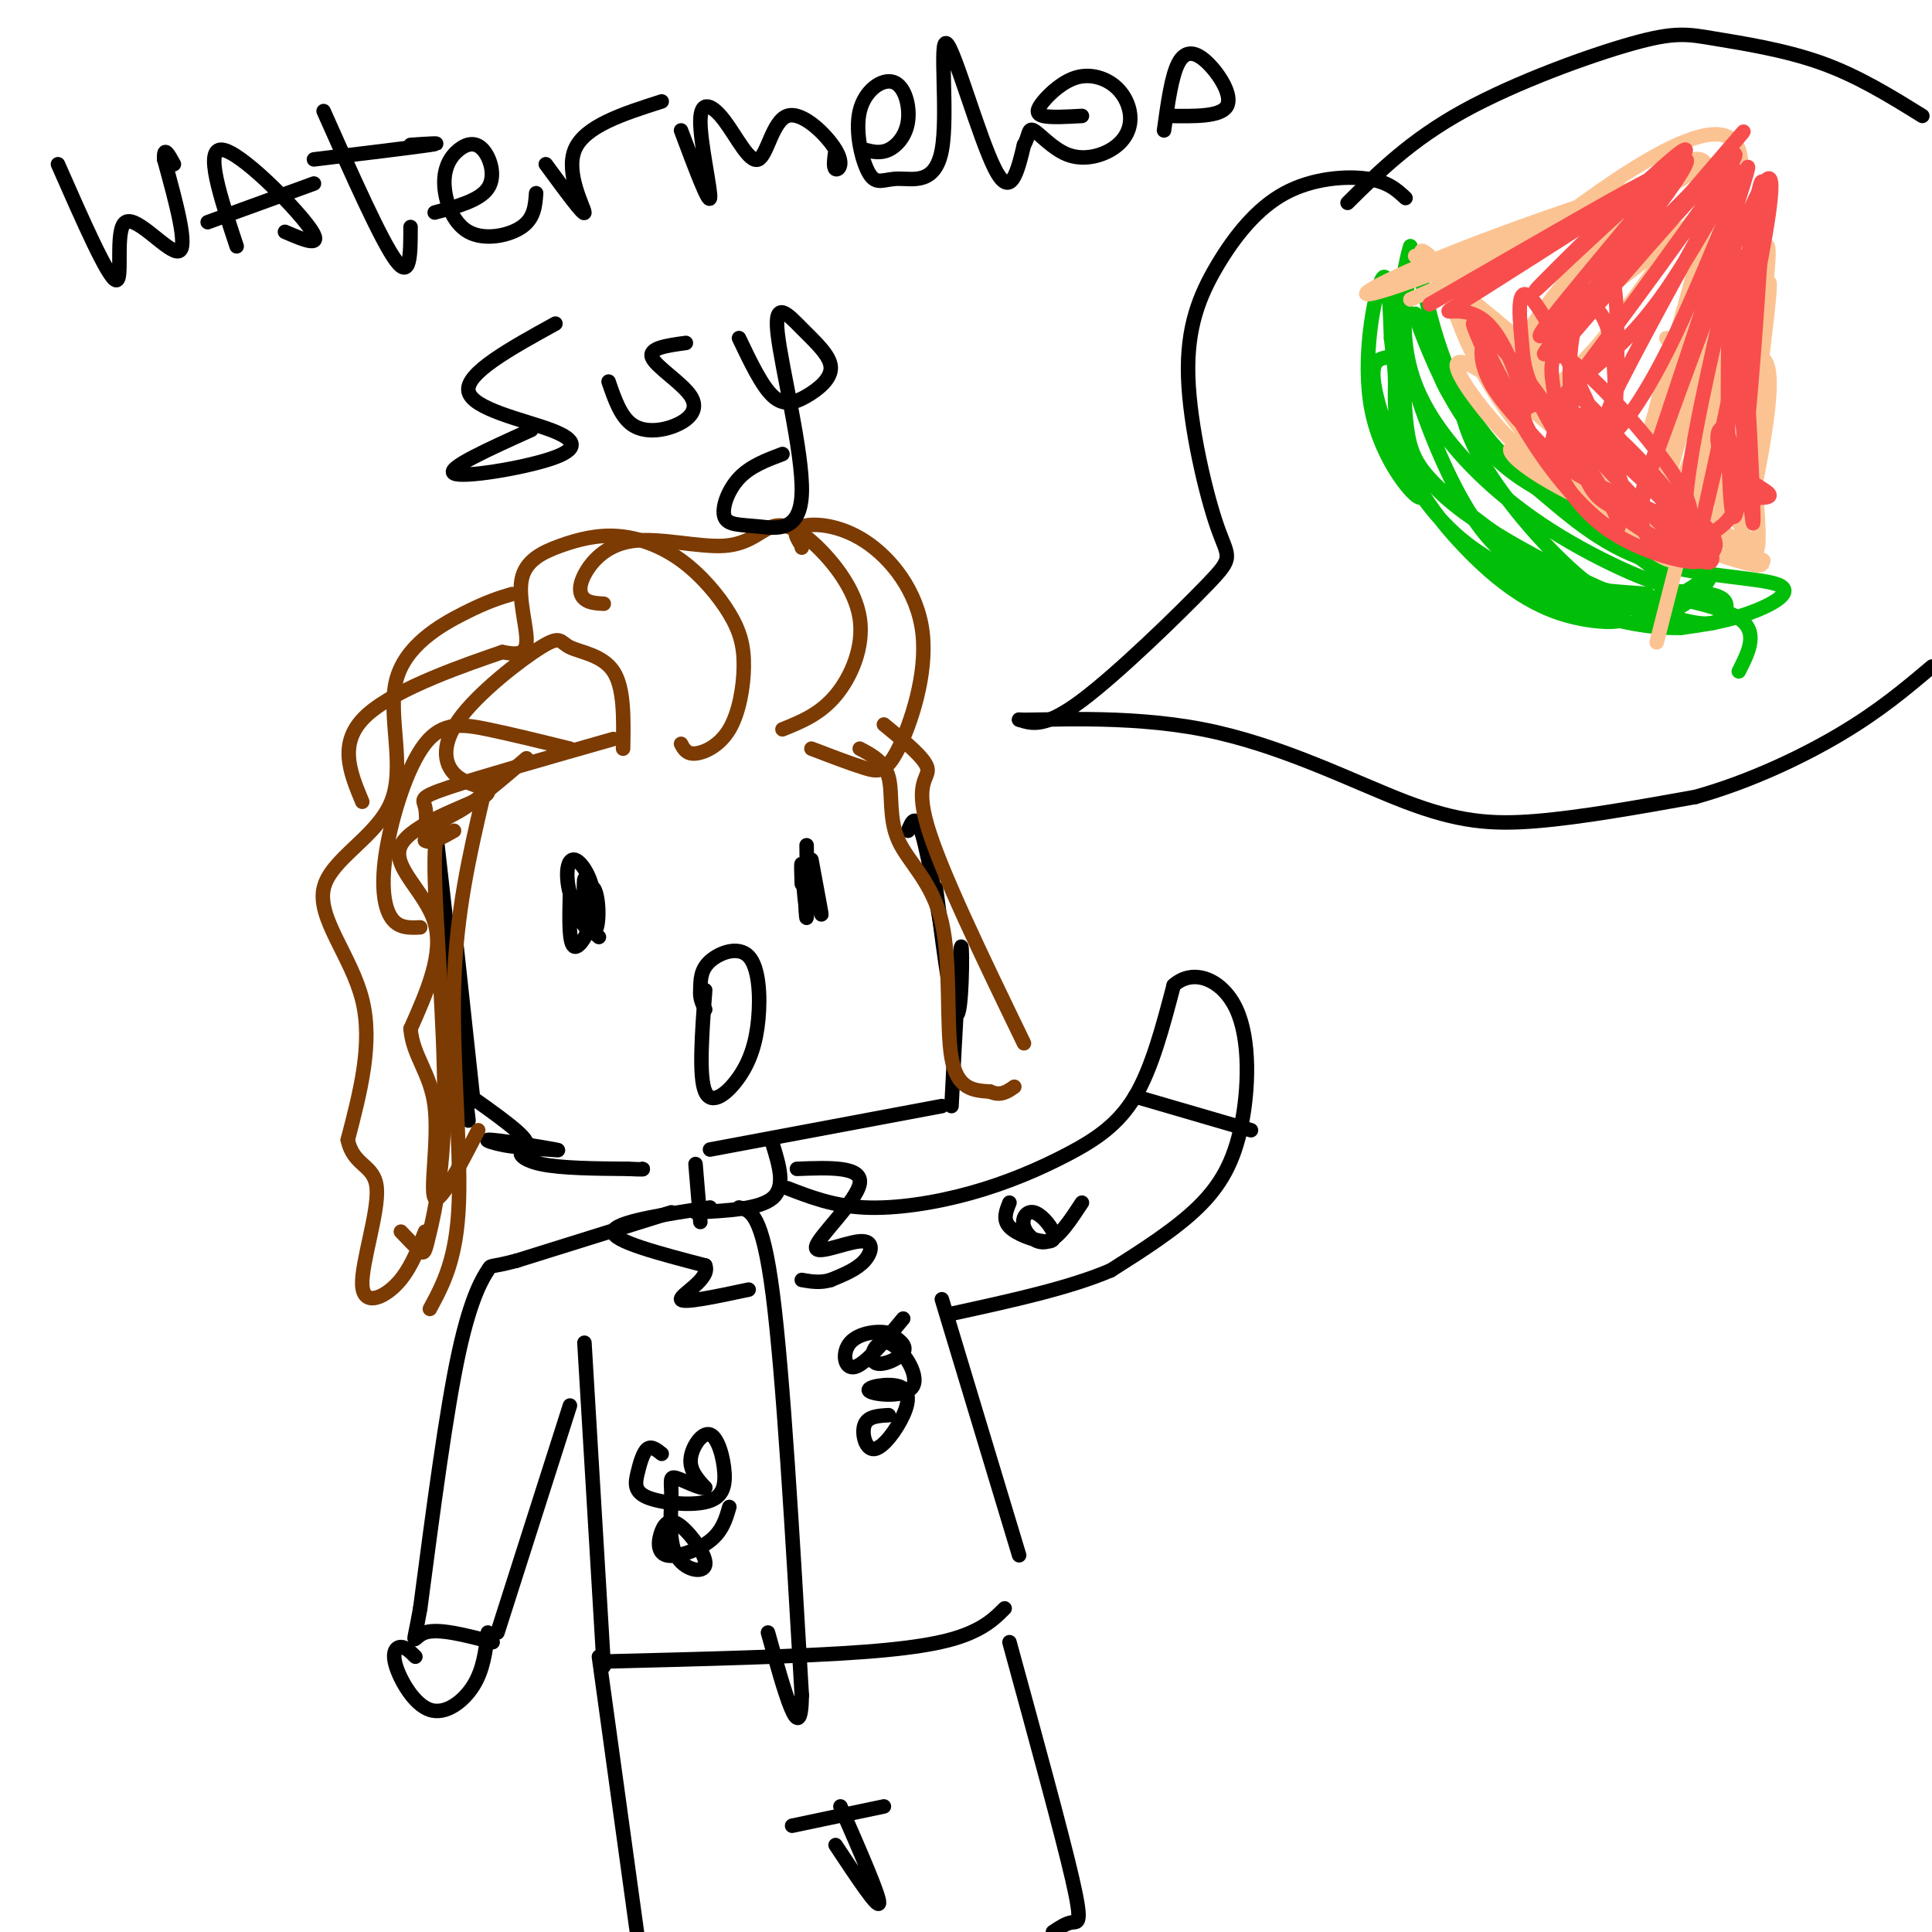 <svg viewBox='0 0 400 400' version='1.1' xmlns='http://www.w3.org/2000/svg' xmlns:xlink='http://www.w3.org/1999/xlink'><g fill='none' stroke='rgb(0,0,0)' stroke-width='3' stroke-linecap='round' stroke-linejoin='round'><path d='M92,193c1.978,16.200 3.956,32.400 3,23c-0.956,-9.400 -4.844,-44.400 -5,-46c-0.156,-1.600 3.422,30.200 7,62'/><path d='M94,191c0.000,0.000 4.000,37.000 4,37'/><path d='M96,226c6.873,4.829 13.745,9.658 13,11c-0.745,1.342 -9.109,-0.803 -8,-1c1.109,-0.197 11.689,1.556 14,2c2.311,0.444 -3.647,-0.419 -6,0c-2.353,0.419 -1.101,2.120 3,3c4.101,0.880 11.050,0.940 18,1'/><path d='M130,242c3.500,0.167 3.250,0.083 3,0'/><path d='M147,238c0.000,0.000 48.000,-9.000 48,-9'/><path d='M197,229c0.833,-16.286 1.667,-32.571 2,-33c0.333,-0.429 0.167,15.000 -1,14c-1.167,-1.000 -3.333,-18.429 -4,-24c-0.667,-5.571 0.167,0.714 1,7'/><path d='M195,193c-0.600,-3.311 -2.600,-15.089 -4,-20c-1.400,-4.911 -2.200,-2.956 -3,-1'/><path d='M146,205c-0.671,8.956 -1.343,17.913 0,21c1.343,3.087 4.700,0.305 7,-3c2.300,-3.305 3.544,-7.133 4,-12c0.456,-4.867 0.123,-10.772 -2,-13c-2.123,-2.228 -6.035,-0.779 -8,1c-1.965,1.779 -1.982,3.890 -2,6'/><path d='M145,205c-0.167,1.667 0.417,2.833 1,4'/><path d='M120,186c0.467,3.333 0.933,6.667 1,5c0.067,-1.667 -0.267,-8.333 0,-9c0.267,-0.667 1.133,4.667 2,10'/><path d='M168,178c1.185,6.410 2.371,12.820 2,11c-0.371,-1.820 -2.298,-11.869 -3,-11c-0.702,0.869 -0.178,12.656 0,12c0.178,-0.656 0.009,-13.753 0,-15c-0.009,-1.247 0.140,9.358 0,12c-0.140,2.642 -0.570,-2.679 -1,-8'/><path d='M166,179c-0.167,-0.667 -0.083,1.667 0,4'/><path d='M118,185c-0.133,5.361 -0.267,10.723 1,11c1.267,0.277 3.933,-4.530 4,-9c0.067,-4.470 -2.465,-8.602 -4,-9c-1.535,-0.398 -2.071,2.937 -1,7c1.071,4.063 3.751,8.852 5,8c1.249,-0.852 1.067,-7.345 0,-9c-1.067,-1.655 -3.019,1.527 -3,4c0.019,2.473 2.010,4.236 4,6'/><path d='M144,241c0.000,0.000 1.000,12.000 1,12'/><path d='M144,251c6.667,-0.333 13.333,-0.667 16,-3c2.667,-2.333 1.333,-6.667 0,-11'/><path d='M163,246c4.778,1.847 9.557,3.694 16,4c6.443,0.306 14.552,-0.928 22,-3c7.448,-2.072 14.236,-4.981 20,-8c5.764,-3.019 10.504,-6.148 14,-12c3.496,-5.852 5.748,-14.426 8,-23'/><path d='M243,204c4.035,-3.651 10.123,-1.278 13,5c2.877,6.278 2.544,16.459 1,24c-1.544,7.541 -4.298,12.440 -9,17c-4.702,4.560 -11.351,8.780 -18,13'/><path d='M230,263c-8.500,3.667 -20.750,6.333 -33,9'/><path d='M139,251c0.000,0.000 -32.000,10.000 -32,10'/><path d='M107,261c-6.048,1.619 -5.167,0.667 -6,2c-0.833,1.333 -3.381,4.952 -6,17c-2.619,12.048 -5.310,32.524 -8,53'/><path d='M87,333c-1.644,9.267 -1.756,5.933 1,5c2.756,-0.933 8.378,0.533 14,2'/><path d='M103,338c0.000,0.000 15.000,-47.000 15,-47'/><path d='M121,278c0.000,0.000 4.000,67.000 4,67'/><path d='M125,344c20.511,-0.511 41.022,-1.022 54,-2c12.978,-0.978 18.422,-2.422 22,-4c3.578,-1.578 5.289,-3.289 7,-5'/><path d='M211,322c0.000,0.000 -16.000,-53.000 -16,-53'/><path d='M124,343c0.000,0.000 8.000,58.000 8,58'/><path d='M209,340c5.400,19.733 10.800,39.467 13,49c2.200,9.533 1.200,8.867 0,9c-1.200,0.133 -2.600,1.067 -4,2'/><path d='M164,378c0.000,0.000 19.000,-4.000 19,-4'/><path d='M174,374c4.083,9.333 8.167,18.667 8,20c-0.167,1.333 -4.583,-5.333 -9,-12'/><path d='M147,250c-9.917,1.500 -19.833,3.000 -20,5c-0.167,2.000 9.417,4.500 19,7'/><path d='M146,262c1.222,2.733 -5.222,6.067 -5,7c0.222,0.933 7.111,-0.533 14,-2'/><path d='M165,242c6.767,-0.260 13.534,-0.520 13,3c-0.534,3.520 -8.370,10.820 -9,13c-0.630,2.180 5.946,-0.759 9,-1c3.054,-0.241 2.587,2.217 1,4c-1.587,1.783 -4.293,2.892 -7,4'/><path d='M172,265c-2.167,0.667 -4.083,0.333 -6,0'/><path d='M153,250c2.417,0.583 4.833,1.167 7,18c2.167,16.833 4.083,49.917 6,83'/><path d='M166,351c-0.167,11.667 -3.583,-0.667 -7,-13'/><path d='M137,301c-1.069,-0.853 -2.137,-1.706 -3,-1c-0.863,0.706 -1.520,2.972 -2,5c-0.480,2.028 -0.783,3.819 2,5c2.783,1.181 8.652,1.753 12,1c3.348,-0.753 4.176,-2.831 4,-6c-0.176,-3.169 -1.355,-7.430 -3,-8c-1.645,-0.570 -3.756,2.551 -4,5c-0.244,2.449 1.378,4.224 3,6'/><path d='M146,308c-0.849,0.410 -4.471,-1.566 -6,-2c-1.529,-0.434 -0.966,0.674 -1,4c-0.034,3.326 -0.665,8.869 1,12c1.665,3.131 5.625,3.848 6,2c0.375,-1.848 -2.836,-6.263 -5,-8c-2.164,-1.737 -3.281,-0.795 -4,1c-0.719,1.795 -1.040,4.445 1,5c2.040,0.555 6.440,-0.984 9,-3c2.560,-2.016 3.280,-4.508 4,-7'/><path d='M184,293c-2.168,0.117 -4.337,0.233 -5,2c-0.663,1.767 0.179,5.184 2,5c1.821,-0.184 4.620,-3.968 6,-7c1.380,-3.032 1.340,-5.310 -1,-6c-2.340,-0.690 -6.981,0.210 -6,1c0.981,0.790 7.583,1.471 9,-1c1.417,-2.471 -2.352,-8.095 -5,-9c-2.648,-0.905 -4.174,2.910 -3,4c1.174,1.090 5.050,-0.546 6,-2c0.950,-1.454 -1.025,-2.727 -3,-4'/><path d='M184,276c-2.214,-0.583 -6.250,-0.042 -8,2c-1.750,2.042 -1.214,5.583 1,5c2.214,-0.583 6.107,-5.292 10,-10'/><path d='M209,249c-0.706,1.749 -1.412,3.498 0,5c1.412,1.502 4.942,2.755 7,3c2.058,0.245 2.645,-0.520 2,-2c-0.645,-1.480 -2.524,-3.675 -4,-4c-1.476,-0.325 -2.551,1.220 -2,3c0.551,1.780 2.729,3.794 5,3c2.271,-0.794 4.636,-4.397 7,-8'/><path d='M235,227c0.000,0.000 24.000,7.000 24,7'/><path d='M86,343c-1.010,-1.003 -2.019,-2.006 -3,-2c-0.981,0.006 -1.933,1.022 -1,4c0.933,2.978 3.751,7.917 7,9c3.249,1.083 6.928,-1.691 9,-5c2.072,-3.309 2.536,-7.155 3,-11'/></g>
<g fill='none' stroke='rgb(124,59,2)' stroke-width='3' stroke-linecap='round' stroke-linejoin='round'><path d='M141,154c0.575,1.086 1.150,2.171 3,2c1.850,-0.171 4.976,-1.599 7,-5c2.024,-3.401 2.948,-8.774 3,-13c0.052,-4.226 -0.767,-7.304 -3,-11c-2.233,-3.696 -5.880,-8.009 -10,-11c-4.120,-2.991 -8.715,-4.661 -13,-5c-4.285,-0.339 -8.262,0.651 -12,2c-3.738,1.349 -7.237,3.055 -8,7c-0.763,3.945 1.211,10.127 1,13c-0.211,2.873 -2.605,2.436 -5,2'/><path d='M104,135c-6.956,2.400 -21.844,7.400 -28,13c-6.156,5.600 -3.578,11.800 -1,18'/><path d='M106,123c-2.539,0.754 -5.079,1.509 -10,4c-4.921,2.491 -12.225,6.720 -14,14c-1.775,7.280 1.978,17.611 -1,25c-2.978,7.389 -12.686,11.835 -14,18c-1.314,6.165 5.768,14.047 8,23c2.232,8.953 -0.384,18.976 -3,29'/><path d='M72,236c1.169,5.574 5.592,5.010 6,10c0.408,4.990 -3.198,15.536 -3,20c0.198,4.464 4.199,2.847 7,0c2.801,-2.847 4.400,-6.923 6,-11'/><path d='M129,155c0.124,-6.293 0.248,-12.586 -2,-16c-2.248,-3.414 -6.869,-3.947 -9,-5c-2.131,-1.053 -1.771,-2.624 -6,0c-4.229,2.624 -13.047,9.442 -17,15c-3.953,5.558 -3.043,9.854 0,12c3.043,2.146 8.218,2.142 5,4c-3.218,1.858 -14.828,5.577 -17,10c-2.172,4.423 5.094,9.549 7,16c1.906,6.451 -1.547,14.225 -5,22'/><path d='M85,213c0.464,5.726 4.125,9.042 5,16c0.875,6.958 -1.036,17.560 0,19c1.036,1.440 5.018,-6.280 9,-14'/><path d='M162,151c3.871,-1.559 7.742,-3.118 11,-7c3.258,-3.882 5.905,-10.087 5,-16c-0.905,-5.913 -5.360,-11.535 -9,-15c-3.640,-3.465 -6.463,-4.775 -9,-4c-2.537,0.775 -4.788,3.633 -10,4c-5.212,0.367 -13.387,-1.757 -19,-1c-5.613,0.757 -8.665,4.396 -10,7c-1.335,2.604 -0.953,4.173 0,5c0.953,0.827 2.476,0.914 4,1'/><path d='M168,155c4.078,1.562 8.156,3.123 11,4c2.844,0.877 4.456,1.069 7,-4c2.544,-5.069 6.022,-15.400 5,-24c-1.022,-8.600 -6.544,-15.469 -12,-19c-5.456,-3.531 -10.844,-3.723 -13,-3c-2.156,0.723 -1.078,2.362 0,4'/><path d='M166,113c0.000,0.667 0.000,0.333 0,0'/><path d='M178,155c2.579,1.367 5.158,2.734 6,6c0.842,3.266 -0.053,8.432 2,13c2.053,4.568 7.053,8.537 9,17c1.947,8.463 0.842,21.418 2,28c1.158,6.582 4.579,6.791 8,7'/><path d='M205,226c2.167,1.000 3.583,0.000 5,-1'/><path d='M212,216c-8.644,-17.867 -17.289,-35.733 -20,-45c-2.711,-9.267 0.511,-9.933 0,-12c-0.511,-2.067 -4.756,-5.533 -9,-9'/><path d='M127,153c-13.800,3.933 -27.600,7.867 -34,10c-6.400,2.133 -5.400,2.467 -5,4c0.400,1.533 0.200,4.267 0,7'/><path d='M88,174c1.000,0.833 3.500,-0.583 6,-2'/><path d='M118,155c-5.954,-1.472 -11.907,-2.944 -17,-4c-5.093,-1.056 -9.324,-1.695 -13,3c-3.676,4.695 -6.797,14.726 -8,22c-1.203,7.274 -0.486,11.793 1,14c1.486,2.207 3.743,2.104 6,2'/><path d='M109,157c-5.268,4.499 -10.537,8.998 -14,11c-3.463,2.002 -5.121,1.506 -5,12c0.121,10.494 2.022,31.978 2,47c-0.022,15.022 -1.968,23.583 -3,28c-1.032,4.417 -1.152,4.691 -2,4c-0.848,-0.691 -2.424,-2.345 -4,-4'/><path d='M100,165c-2.778,11.956 -5.556,23.911 -6,39c-0.444,15.089 1.444,33.311 1,45c-0.444,11.689 -3.222,16.844 -6,22'/></g>
<g fill='none' stroke='rgb(1,190,9)' stroke-width='3' stroke-linecap='round' stroke-linejoin='round'><path d='M287,74c-1.851,0.418 -3.703,0.835 -2,8c1.703,7.165 6.959,21.077 18,30c11.041,8.923 27.867,12.858 32,15c4.133,2.142 -4.428,2.492 -12,0c-7.572,-2.492 -14.154,-7.825 -20,-14c-5.846,-6.175 -10.956,-13.193 -13,-21c-2.044,-7.807 -1.022,-16.404 0,-25'/><path d='M290,67c0.096,-0.256 0.336,11.604 1,19c0.664,7.396 1.751,10.328 8,16c6.249,5.672 17.660,14.085 27,18c9.340,3.915 16.611,3.331 15,3c-1.611,-0.331 -12.102,-0.408 -20,-3c-7.898,-2.592 -13.203,-7.698 -18,-16c-4.797,-8.302 -9.085,-19.801 -11,-27c-1.915,-7.199 -1.458,-10.100 -1,-13'/><path d='M291,64c0.209,-5.478 1.230,-12.672 3,-7c1.770,5.672 4.289,24.211 17,37c12.711,12.789 35.615,19.828 37,20c1.385,0.172 -18.747,-6.522 -30,-13c-11.253,-6.478 -13.626,-12.739 -16,-19'/><path d='M302,82c-4.867,-7.805 -9.036,-17.816 -9,-17c0.036,0.816 4.277,12.459 9,20c4.723,7.541 9.929,10.979 16,16c6.071,5.021 13.009,11.624 23,15c9.991,3.376 23.036,3.524 27,5c3.964,1.476 -1.153,4.279 -6,6c-4.847,1.721 -9.423,2.361 -14,3'/><path d='M348,130c-5.796,0.115 -13.287,-1.098 -21,-4c-7.713,-2.902 -15.650,-7.493 -13,-7c2.650,0.493 15.885,6.070 25,6c9.115,-0.070 14.108,-5.787 15,-6c0.892,-0.213 -2.318,5.077 -7,7c-4.682,1.923 -10.838,0.479 -18,-5c-7.162,-5.479 -15.332,-14.994 -20,-22c-4.668,-7.006 -5.834,-11.503 -7,-16'/><path d='M302,83c-2.232,-4.501 -4.310,-7.753 -4,-6c0.310,1.753 3.010,8.510 14,18c10.990,9.490 30.271,21.714 33,25c2.729,3.286 -11.093,-2.367 -22,-9c-10.907,-6.633 -18.898,-14.247 -24,-21c-5.102,-6.753 -7.315,-12.644 -8,-19c-0.685,-6.356 0.157,-13.178 1,-20'/><path d='M292,51c-0.997,2.486 -3.991,18.702 -3,31c0.991,12.298 5.967,20.678 5,21c-0.967,0.322 -7.876,-7.413 -10,-18c-2.124,-10.587 0.536,-24.025 2,-27c1.464,-2.975 1.732,4.512 2,12'/><path d='M288,70c0.584,4.604 1.046,10.113 2,16c0.954,5.887 2.402,12.153 13,20c10.598,7.847 30.346,17.276 41,21c10.654,3.724 12.214,1.744 13,0c0.786,-1.744 0.798,-3.251 -3,-4c-3.798,-0.749 -11.407,-0.740 -10,0c1.407,0.740 11.831,2.211 16,5c4.169,2.789 2.085,6.894 0,11'/></g>
<g fill='none' stroke='rgb(252,195,146)' stroke-width='3' stroke-linecap='round' stroke-linejoin='round'><path d='M293,53c11.584,9.034 23.168,18.068 26,22c2.832,3.932 -3.089,2.764 -11,-5c-7.911,-7.764 -17.811,-22.122 -12,-17c5.811,5.122 27.334,29.725 34,39c6.666,9.275 -1.524,3.221 -8,-3c-6.476,-6.221 -11.238,-12.611 -16,-19'/><path d='M306,70c-4.166,-6.432 -6.581,-13.013 -6,-10c0.581,3.013 4.160,15.621 15,29c10.840,13.379 28.943,27.528 31,27c2.057,-0.528 -11.932,-15.733 -23,-26c-11.068,-10.267 -19.214,-15.597 -21,-15c-1.786,0.597 2.788,7.122 7,12c4.212,4.878 8.060,8.108 15,12c6.940,3.892 16.970,8.446 27,13'/><path d='M351,112c-2.580,-2.178 -22.531,-14.121 -32,-18c-9.469,-3.879 -8.455,0.308 4,7c12.455,6.692 36.353,15.889 41,16c4.647,0.111 -9.956,-8.865 -16,-12c-6.044,-3.135 -3.527,-0.428 2,3c5.527,3.428 14.065,7.577 15,8c0.935,0.423 -5.733,-2.879 -9,-6c-3.267,-3.121 -3.134,-6.060 -3,-9'/><path d='M353,101c-1.953,-8.039 -5.336,-23.636 -3,-19c2.336,4.636 10.392,29.505 13,32c2.608,2.495 -0.230,-17.386 -1,-28c-0.770,-10.614 0.528,-11.963 2,-12c1.472,-0.037 3.116,1.237 2,11c-1.116,9.763 -4.993,28.013 -5,23c-0.007,-5.013 3.855,-33.289 5,-44c1.145,-10.711 -0.428,-3.855 -2,3'/><path d='M364,67c-0.533,4.867 -0.867,15.533 -4,17c-3.133,1.467 -9.067,-6.267 -15,-14'/><path d='M292,62c30.189,-13.138 60.379,-26.277 56,-25c-4.379,1.277 -43.325,16.969 -58,22c-14.675,5.031 -5.078,-0.600 14,-8c19.078,-7.400 47.636,-16.569 48,-16c0.364,0.569 -27.468,10.877 -38,15c-10.532,4.123 -3.766,2.062 3,0'/><path d='M317,50c11.592,-8.659 39.073,-30.306 43,-19c3.927,11.306 -15.700,55.567 -18,58c-2.300,2.433 12.727,-36.960 15,-38c2.273,-1.040 -8.208,36.274 -11,46c-2.792,9.726 2.104,-8.137 7,-26'/><path d='M353,71c3.000,-12.667 6.999,-31.334 3,-20c-3.999,11.334 -15.996,52.669 -15,51c0.996,-1.669 14.986,-46.341 15,-57c0.014,-10.659 -13.946,12.696 -24,25c-10.054,12.304 -16.200,13.556 -17,11c-0.800,-2.556 3.746,-8.919 13,-17c9.254,-8.081 23.215,-17.880 26,-20c2.785,-2.120 -5.608,3.440 -14,9'/><path d='M340,53c-10.244,8.600 -28.854,25.599 -25,18c3.854,-7.599 30.171,-39.795 37,-38c6.829,1.795 -5.831,37.582 -9,51c-3.169,13.418 3.154,4.468 8,-8c4.846,-12.468 8.217,-28.455 7,-27c-1.217,1.455 -7.020,20.353 -10,34c-2.980,13.647 -3.137,22.042 -1,19c2.137,-3.042 6.569,-17.521 11,-32'/><path d='M358,70c2.553,-10.147 3.437,-19.514 2,-6c-1.437,13.514 -5.195,49.907 -3,44c2.195,-5.907 10.341,-54.116 9,-57c-1.341,-2.884 -12.171,39.558 -23,82'/></g>
<g fill='none' stroke='rgb(248,77,77)' stroke-width='3' stroke-linecap='round' stroke-linejoin='round'><path d='M296,63c22.500,-13.000 45.000,-26.000 46,-26c1.000,0.000 -19.500,13.000 -40,26'/><path d='M302,63c-5.453,3.451 0.914,-0.922 6,4c5.086,4.922 8.892,19.139 7,18c-1.892,-1.139 -9.481,-17.635 -10,-18c-0.519,-0.365 6.031,15.400 14,27c7.969,11.600 17.356,19.037 16,14c-1.356,-5.037 -13.456,-22.546 -20,-31c-6.544,-8.454 -7.531,-7.853 -8,-6c-0.469,1.853 -0.420,4.958 2,9c2.420,4.042 7.210,9.021 12,14'/><path d='M321,94c8.730,6.401 24.554,15.402 26,14c1.446,-1.402 -11.486,-13.207 -19,-19c-7.514,-5.793 -9.612,-5.574 -11,-5c-1.388,0.574 -2.068,1.502 -1,4c1.068,2.498 3.884,6.567 12,11c8.116,4.433 21.531,9.232 25,13c3.469,3.768 -3.009,6.505 -4,-2c-0.991,-8.505 3.504,-28.253 8,-48'/><path d='M357,62c2.808,7.602 5.827,50.606 6,46c0.173,-4.606 -2.500,-56.822 -4,-56c-1.500,0.822 -1.827,54.683 0,55c1.827,0.317 5.808,-52.909 6,-66c0.192,-13.091 -3.404,13.955 -7,41'/><path d='M358,82c-3.530,17.331 -8.856,40.158 -5,24c3.856,-16.158 16.892,-71.301 13,-69c-3.892,2.301 -24.714,62.045 -26,65c-1.286,2.955 16.965,-50.878 21,-64c4.035,-13.122 -6.144,14.467 -14,31c-7.856,16.533 -13.387,22.009 -15,22c-1.613,-0.009 0.694,-5.505 3,-11'/><path d='M335,80c6.518,-12.884 21.312,-39.594 24,-44c2.688,-4.406 -6.730,13.493 -14,24c-7.270,10.507 -12.393,13.622 -17,18c-4.607,4.378 -8.699,10.018 1,-3c9.699,-13.018 33.187,-44.696 30,-43c-3.187,1.696 -33.050,36.764 -35,39c-1.950,2.236 24.014,-28.361 33,-39c8.986,-10.639 0.993,-1.319 -7,8'/><path d='M350,40c-10.598,10.746 -33.592,33.612 -31,29c2.592,-4.612 30.769,-36.703 30,-38c-0.769,-1.297 -30.484,28.199 -31,29c-0.516,0.801 28.169,-27.092 31,-27c2.831,0.092 -20.191,28.169 -27,37c-6.809,8.831 2.596,-1.585 12,-12'/><path d='M334,58c1.774,7.596 0.209,32.587 0,37c-0.209,4.413 0.938,-11.751 0,-21c-0.938,-9.249 -3.962,-11.582 -6,-10c-2.038,1.582 -3.090,7.079 -3,14c0.090,6.921 1.324,15.266 3,20c1.676,4.734 3.796,5.855 6,7c2.204,1.145 4.493,2.312 1,-7c-3.493,-9.312 -12.767,-29.103 -17,-35c-4.233,-5.897 -3.423,2.100 -3,7c0.423,4.900 0.460,6.704 3,12c2.540,5.296 7.583,14.085 13,19c5.417,4.915 11.209,5.958 17,7'/><path d='M348,108c3.200,-0.156 2.701,-4.047 -3,-12c-5.701,-7.953 -16.603,-19.969 -21,-22c-4.397,-2.031 -2.289,5.921 -2,9c0.289,3.079 -1.241,1.284 6,9c7.241,7.716 23.253,24.944 23,22c-0.253,-2.944 -16.770,-26.058 -23,-31c-6.230,-4.942 -2.171,8.290 2,16c4.171,7.710 8.455,9.897 14,13c5.545,3.103 12.352,7.120 10,2c-2.352,-5.120 -13.864,-19.379 -21,-25c-7.136,-5.621 -9.896,-2.606 -11,0c-1.104,2.606 -0.552,4.803 0,7'/><path d='M322,96c1.381,3.599 4.834,9.096 10,13c5.166,3.904 12.046,6.216 16,7c3.954,0.784 4.981,0.040 6,-1c1.019,-1.040 2.030,-2.376 0,-5c-2.030,-2.624 -7.101,-6.537 -10,-8c-2.899,-1.463 -3.626,-0.476 -4,2c-0.374,2.476 -0.393,6.442 2,8c2.393,1.558 7.199,0.708 11,-1c3.801,-1.708 6.596,-4.275 7,-9c0.404,-4.725 -1.582,-11.607 -3,-13c-1.418,-1.393 -2.266,2.702 0,6c2.266,3.298 7.648,5.799 9,7c1.352,1.201 -1.324,1.100 -4,1'/></g>
<g fill='none' stroke='rgb(0,0,0)' stroke-width='3' stroke-linecap='round' stroke-linejoin='round'><path d='M291,41c-1.821,-1.698 -3.643,-3.396 -8,-4c-4.357,-0.604 -11.250,-0.113 -17,3c-5.750,3.113 -10.356,8.850 -14,15c-3.644,6.150 -6.327,12.714 -6,23c0.327,10.286 3.665,24.293 6,31c2.335,6.707 3.667,6.113 -2,12c-5.667,5.887 -18.333,18.253 -26,24c-7.667,5.747 -10.333,4.873 -13,4'/><path d='M211,149c4.375,0.242 21.812,-1.152 38,2c16.188,3.152 31.128,10.848 42,15c10.872,4.152 17.678,4.758 27,4c9.322,-0.758 21.161,-2.879 33,-5'/><path d='M351,165c10.956,-3.044 21.844,-8.156 30,-13c8.156,-4.844 13.578,-9.422 19,-14'/><path d='M398,24c-6.659,-4.134 -13.317,-8.268 -21,-11c-7.683,-2.732 -16.389,-4.062 -22,-5c-5.611,-0.938 -8.126,-1.483 -17,1c-8.874,2.483 -24.107,7.995 -35,14c-10.893,6.005 -17.447,12.502 -24,19'/><path d='M12,34c5.190,11.792 10.381,23.583 12,24c1.619,0.417 -0.333,-10.542 2,-12c2.333,-1.458 8.952,6.583 11,6c2.048,-0.583 -0.476,-9.792 -3,-19'/><path d='M34,33c-0.167,-3.000 0.917,-1.000 2,1'/><path d='M49,51c-3.378,-10.200 -6.756,-20.400 -3,-20c3.756,0.400 14.644,11.400 18,16c3.356,4.600 -0.822,2.800 -5,1'/><path d='M43,46c0.000,0.000 22.000,-8.000 22,-8'/><path d='M65,33c10.333,-1.250 20.667,-2.500 24,-3c3.333,-0.500 -0.333,-0.250 -4,0'/><path d='M67,23c6.000,13.500 12.000,27.000 15,31c3.000,4.000 3.000,-1.500 3,-7'/><path d='M90,44c4.640,-1.243 9.280,-2.485 11,-5c1.720,-2.515 0.520,-6.302 -1,-8c-1.520,-1.698 -3.360,-1.309 -5,0c-1.640,1.309 -3.079,3.536 -3,7c0.079,3.464 1.675,8.163 5,10c3.325,1.837 8.379,0.810 11,-1c2.621,-1.810 2.811,-4.405 3,-7'/><path d='M113,34c4.000,5.444 8.000,10.889 8,10c0.000,-0.889 -4.000,-8.111 -2,-13c2.000,-4.889 10.000,-7.444 18,-10'/><path d='M141,27c2.864,7.641 5.729,15.282 6,14c0.271,-1.282 -2.051,-11.488 -2,-16c0.051,-4.512 2.476,-3.332 5,0c2.524,3.332 5.149,8.815 7,8c1.851,-0.815 2.929,-7.930 6,-9c3.071,-1.070 8.134,3.904 10,7c1.866,3.096 0.533,4.313 0,4c-0.533,-0.313 -0.267,-2.157 0,-4'/><path d='M179,31c1.628,0.416 3.257,0.832 5,0c1.743,-0.832 3.601,-2.912 4,-6c0.399,-3.088 -0.660,-7.185 -3,-8c-2.340,-0.815 -5.960,1.651 -7,6c-1.040,4.349 0.500,10.580 2,13c1.500,2.420 2.960,1.030 6,1c3.040,-0.030 7.660,1.301 9,-6c1.340,-7.301 -0.601,-23.235 1,-22c1.601,1.235 6.743,19.639 10,26c3.257,6.361 4.628,0.681 6,-5'/><path d='M212,30c1.084,-1.754 0.793,-3.638 2,-3c1.207,0.638 3.911,3.799 7,5c3.089,1.201 6.562,0.443 9,-1c2.438,-1.443 3.842,-3.570 4,-6c0.158,-2.430 -0.930,-5.162 -3,-7c-2.070,-1.838 -5.122,-2.781 -8,-2c-2.878,0.781 -5.583,3.287 -7,5c-1.417,1.713 -1.548,2.632 0,3c1.548,0.368 4.774,0.184 8,0'/><path d='M241,27c0.780,-5.661 1.560,-11.321 3,-14c1.440,-2.679 3.542,-2.375 6,0c2.458,2.375 5.274,6.821 4,9c-1.274,2.179 -6.637,2.089 -12,2'/><path d='M115,67c-9.348,5.155 -18.695,10.309 -18,14c0.695,3.691 11.434,5.917 17,8c5.566,2.083 5.960,4.022 0,6c-5.960,1.978 -18.274,3.994 -20,3c-1.726,-0.994 7.137,-4.997 16,-9'/><path d='M126,79c1.260,3.681 2.520,7.362 5,9c2.480,1.638 6.180,1.233 9,0c2.820,-1.233 4.759,-3.293 3,-6c-1.759,-2.707 -7.217,-6.059 -8,-8c-0.783,-1.941 3.108,-2.470 7,-3'/><path d='M153,70c2.351,4.939 4.703,9.878 7,12c2.297,2.122 4.540,1.428 7,0c2.460,-1.428 5.136,-3.591 5,-6c-0.136,-2.409 -3.086,-5.063 -6,-8c-2.914,-2.937 -5.792,-6.158 -5,1c0.792,7.158 5.254,24.694 5,33c-0.254,8.306 -5.223,7.381 -9,7c-3.777,-0.381 -6.363,-0.218 -7,-2c-0.637,-1.782 0.675,-5.509 3,-8c2.325,-2.491 5.662,-3.745 9,-5'/></g>
</svg>